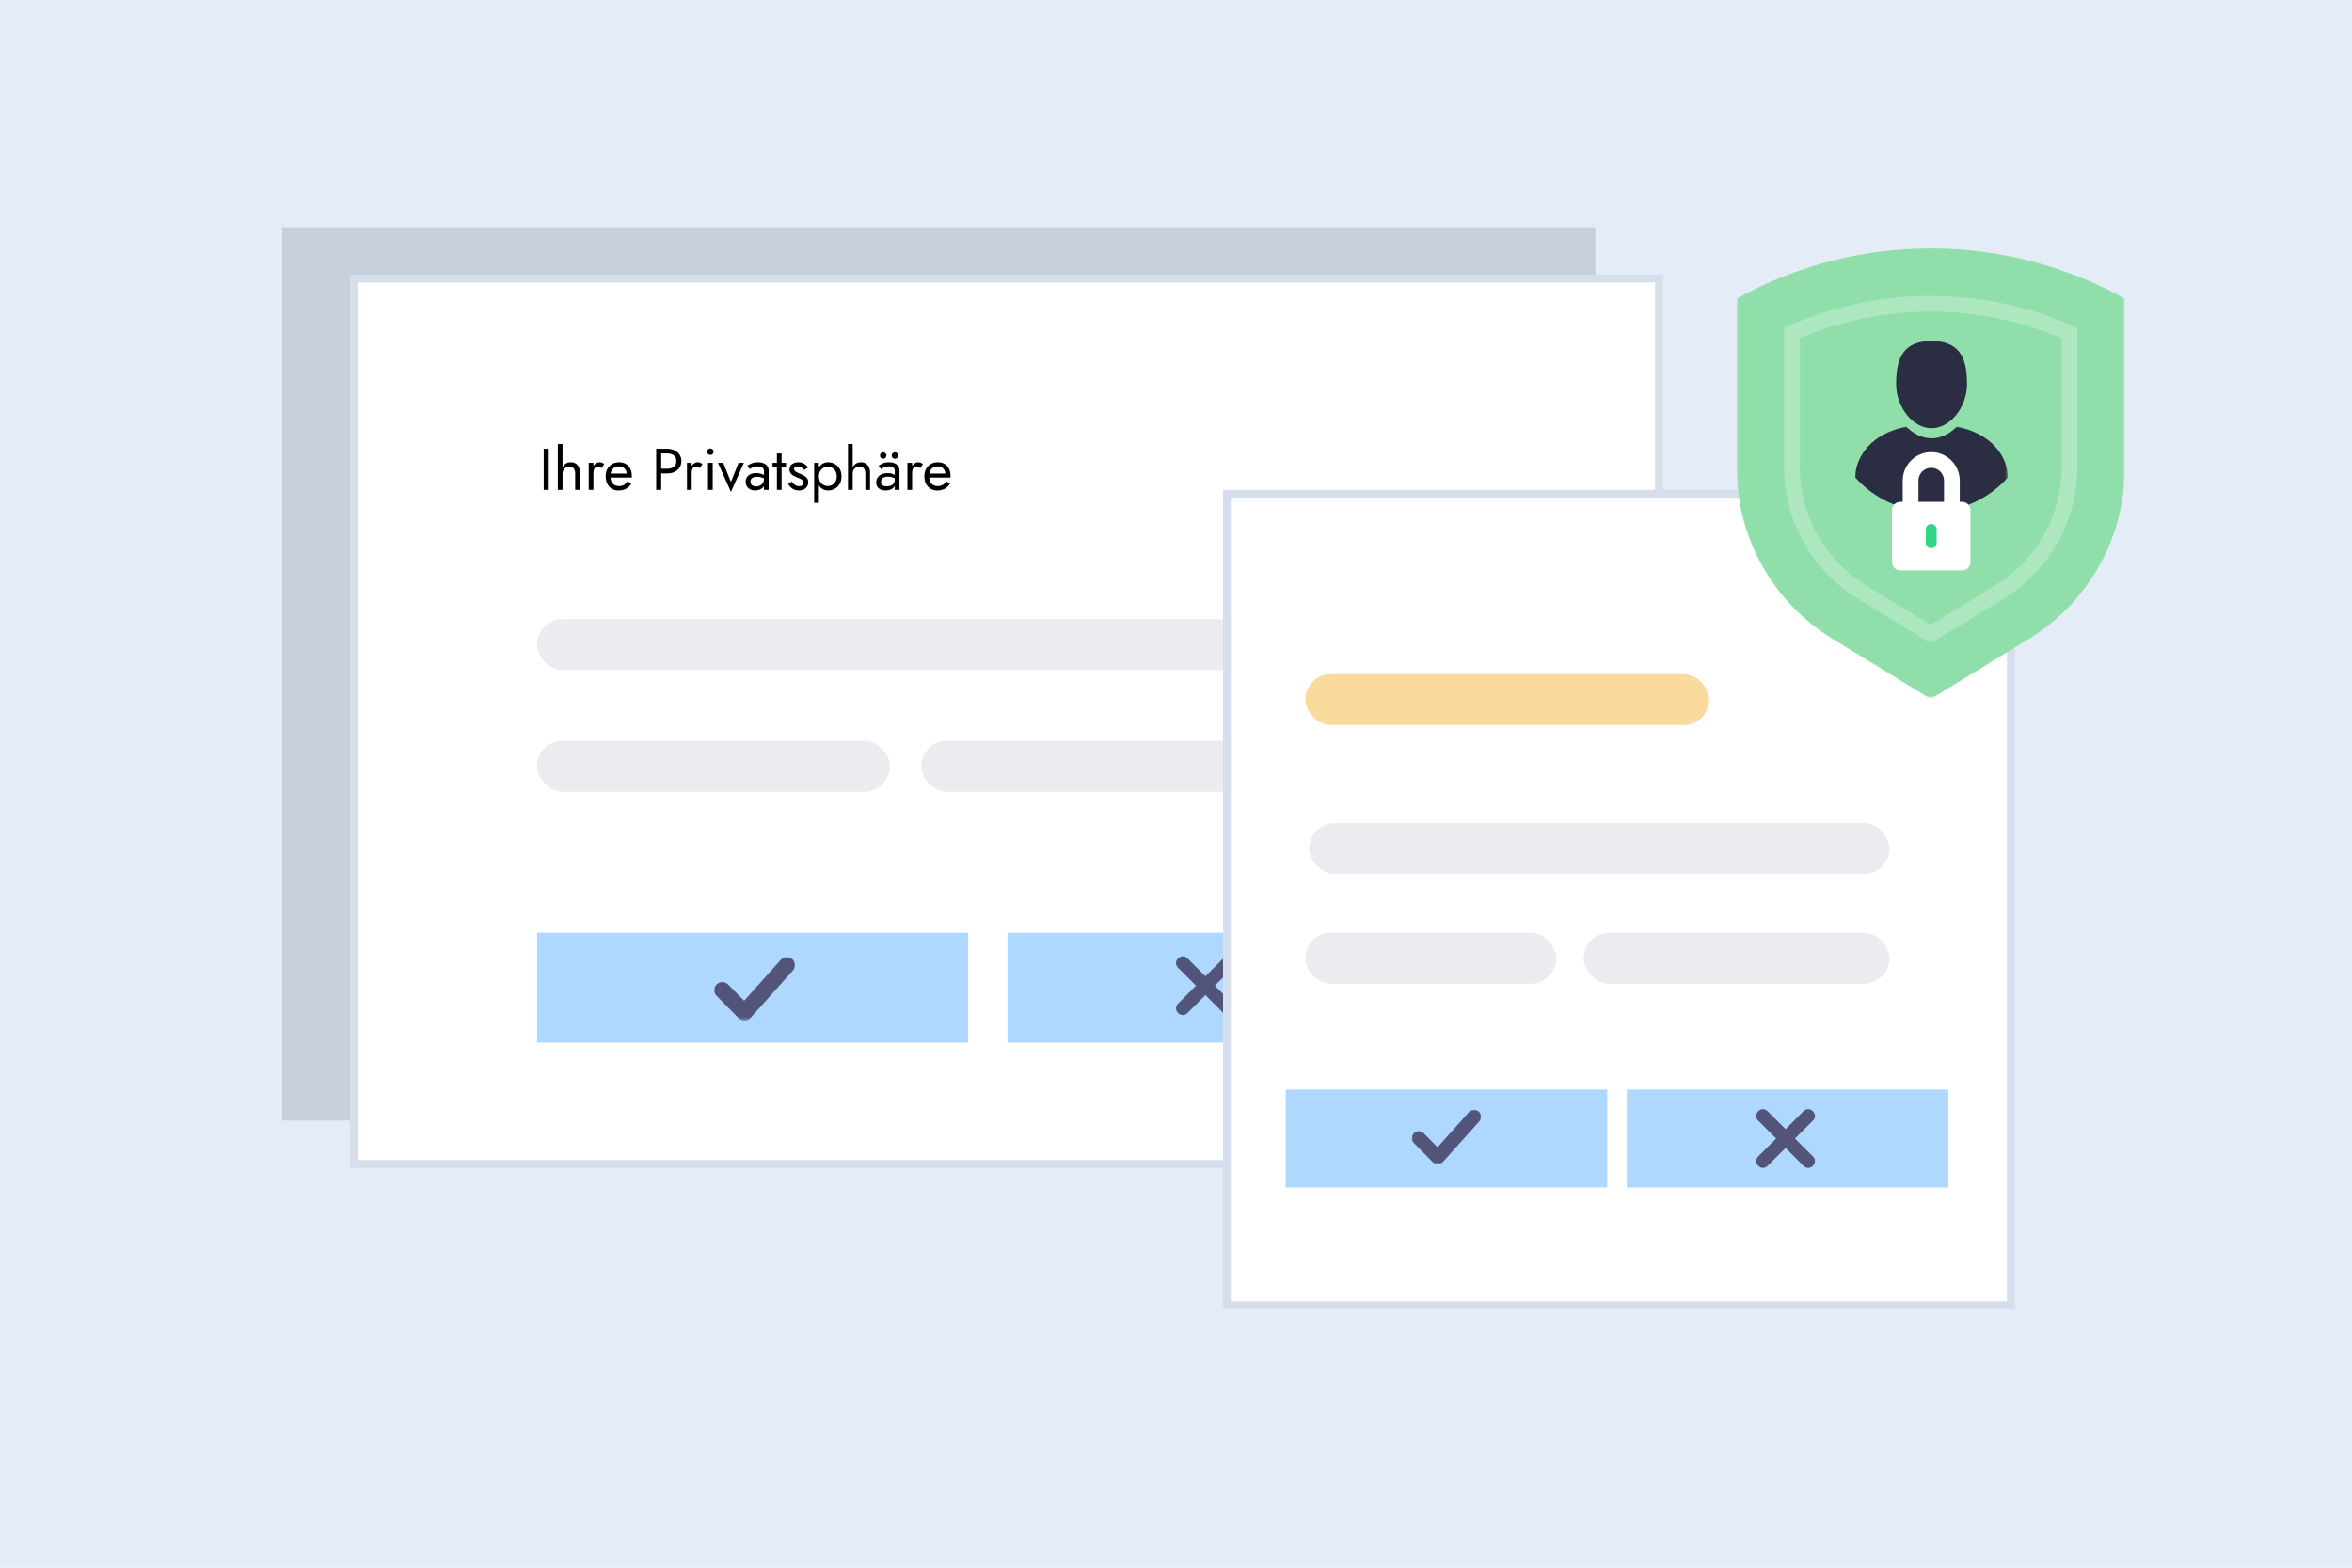 <svg width="600" height="400" viewBox="0 0 600 400" fill="none" xmlns="http://www.w3.org/2000/svg">
<rect width="600" height="400" fill="#E4ECF7"/>
<rect x="72" y="58" width="334.964" height="227.914" fill="#C6CFDB"/>
<rect x="90.266" y="71.086" width="332.964" height="225.914" fill="white" stroke="#D6DDEB" stroke-width="2"/>
<rect x="137" y="158" width="215" height="13" rx="6.5" fill="#EAECF0"/>
<rect x="137" y="189" width="90" height="13" rx="6.5" fill="#EAECF0"/>
<rect x="235" y="189" width="104" height="13" rx="6.5" fill="#EAECF0"/>
<path d="M138.702 114.5H139.977V125H138.702V114.5ZM143.504 113.3V125H142.304V113.3H143.504ZM146.729 120.8C146.729 120.23 146.604 119.8 146.354 119.51C146.114 119.22 145.749 119.075 145.259 119.075C144.909 119.075 144.599 119.15 144.329 119.3C144.069 119.45 143.864 119.655 143.714 119.915C143.574 120.175 143.504 120.47 143.504 120.8H143.114C143.114 120.25 143.219 119.765 143.429 119.345C143.639 118.915 143.924 118.575 144.284 118.325C144.654 118.075 145.079 117.95 145.559 117.95C146.039 117.95 146.454 118.05 146.804 118.25C147.164 118.45 147.439 118.75 147.629 119.15C147.829 119.55 147.929 120.05 147.929 120.65V125H146.729V120.8ZM151.385 118.1V125H150.185V118.1H151.385ZM153.47 119.42C153.31 119.3 153.165 119.215 153.035 119.165C152.905 119.105 152.74 119.075 152.54 119.075C152.24 119.075 152.005 119.15 151.835 119.3C151.665 119.45 151.545 119.655 151.475 119.915C151.415 120.175 151.385 120.47 151.385 120.8H150.845C150.845 120.25 150.94 119.765 151.13 119.345C151.33 118.915 151.585 118.575 151.895 118.325C152.205 118.075 152.52 117.95 152.84 117.95C153.09 117.95 153.32 117.985 153.53 118.055C153.75 118.115 153.95 118.24 154.13 118.43L153.47 119.42ZM157.776 125.15C157.136 125.15 156.566 125 156.066 124.7C155.576 124.39 155.191 123.965 154.911 123.425C154.641 122.885 154.506 122.26 154.506 121.55C154.506 120.83 154.646 120.2 154.926 119.66C155.216 119.12 155.616 118.7 156.126 118.4C156.646 118.1 157.246 117.95 157.926 117.95C158.606 117.95 159.186 118.095 159.666 118.385C160.156 118.665 160.531 119.07 160.791 119.6C161.051 120.13 161.181 120.76 161.181 121.49C161.181 121.56 161.176 121.635 161.166 121.715C161.166 121.785 161.166 121.83 161.166 121.85H155.271V120.83H160.221L159.741 121.52C159.771 121.47 159.801 121.395 159.831 121.295C159.861 121.185 159.876 121.095 159.876 121.025C159.876 120.615 159.791 120.26 159.621 119.96C159.461 119.66 159.236 119.425 158.946 119.255C158.656 119.085 158.316 119 157.926 119C157.466 119 157.071 119.1 156.741 119.3C156.421 119.49 156.171 119.77 155.991 120.14C155.821 120.5 155.731 120.945 155.721 121.475C155.721 122.015 155.806 122.475 155.976 122.855C156.146 123.235 156.396 123.525 156.726 123.725C157.056 123.925 157.456 124.025 157.926 124.025C158.396 124.025 158.811 123.925 159.171 123.725C159.531 123.515 159.836 123.2 160.086 122.78L161.061 123.395C160.701 123.975 160.246 124.415 159.696 124.715C159.156 125.005 158.516 125.15 157.776 125.15ZM167.398 114.5H168.673V125H167.398V114.5ZM168.103 115.7V114.5H170.248C170.928 114.5 171.533 114.63 172.063 114.89C172.603 115.14 173.028 115.5 173.338 115.97C173.658 116.44 173.818 117 173.818 117.65C173.818 118.29 173.658 118.85 173.338 119.33C173.028 119.8 172.603 120.165 172.063 120.425C171.533 120.675 170.928 120.8 170.248 120.8H168.103V119.6H170.248C170.928 119.6 171.478 119.435 171.898 119.105C172.328 118.775 172.543 118.29 172.543 117.65C172.543 117 172.328 116.515 171.898 116.195C171.478 115.865 170.928 115.7 170.248 115.7H168.103ZM176.448 118.1V125H175.248V118.1H176.448ZM178.533 119.42C178.373 119.3 178.228 119.215 178.098 119.165C177.968 119.105 177.803 119.075 177.603 119.075C177.303 119.075 177.068 119.15 176.898 119.3C176.728 119.45 176.608 119.655 176.538 119.915C176.478 120.175 176.448 120.47 176.448 120.8H175.908C175.908 120.25 176.003 119.765 176.193 119.345C176.393 118.915 176.648 118.575 176.958 118.325C177.268 118.075 177.583 117.95 177.903 117.95C178.153 117.95 178.383 117.985 178.593 118.055C178.813 118.115 179.013 118.24 179.193 118.43L178.533 119.42ZM180.39 115.25C180.39 115.02 180.47 114.825 180.63 114.665C180.8 114.505 180.995 114.425 181.215 114.425C181.445 114.425 181.64 114.505 181.8 114.665C181.96 114.825 182.04 115.02 182.04 115.25C182.04 115.47 181.96 115.665 181.8 115.835C181.64 115.995 181.445 116.075 181.215 116.075C180.995 116.075 180.8 115.995 180.63 115.835C180.47 115.665 180.39 115.47 180.39 115.25ZM180.615 118.1H181.815V125H180.615V118.1ZM183.161 118.1H184.511L186.461 122.975L188.411 118.1H189.761L186.461 125.525L183.161 118.1ZM191.433 122.87C191.433 123.13 191.493 123.355 191.613 123.545C191.743 123.735 191.918 123.88 192.138 123.98C192.368 124.07 192.628 124.115 192.918 124.115C193.288 124.115 193.618 124.04 193.908 123.89C194.208 123.74 194.443 123.53 194.613 123.26C194.793 122.98 194.883 122.66 194.883 122.3L195.123 123.2C195.123 123.64 194.988 124.005 194.718 124.295C194.458 124.585 194.133 124.8 193.743 124.94C193.363 125.08 192.983 125.15 192.603 125.15C192.183 125.15 191.788 125.065 191.418 124.895C191.058 124.715 190.768 124.46 190.548 124.13C190.328 123.8 190.218 123.4 190.218 122.93C190.218 122.26 190.453 121.725 190.923 121.325C191.403 120.915 192.068 120.71 192.918 120.71C193.418 120.71 193.833 120.77 194.163 120.89C194.503 121 194.773 121.13 194.973 121.28C195.173 121.42 195.308 121.535 195.378 121.625V122.33C195.028 122.09 194.668 121.92 194.298 121.82C193.928 121.71 193.533 121.655 193.113 121.655C192.723 121.655 192.403 121.705 192.153 121.805C191.913 121.905 191.733 122.045 191.613 122.225C191.493 122.405 191.433 122.62 191.433 122.87ZM191.253 119.69L190.668 118.805C190.928 118.615 191.283 118.425 191.733 118.235C192.193 118.045 192.743 117.95 193.383 117.95C193.923 117.95 194.393 118.035 194.793 118.205C195.203 118.365 195.518 118.6 195.738 118.91C195.968 119.22 196.083 119.6 196.083 120.05V125H194.883V120.215C194.883 119.975 194.843 119.78 194.763 119.63C194.683 119.47 194.568 119.345 194.418 119.255C194.278 119.165 194.113 119.1 193.923 119.06C193.733 119.02 193.533 119 193.323 119C192.983 119 192.673 119.04 192.393 119.12C192.123 119.2 191.893 119.295 191.703 119.405C191.513 119.515 191.363 119.61 191.253 119.69ZM197.064 118.1H200.514V119.225H197.064V118.1ZM198.189 115.7H199.389V125H198.189V115.7ZM202.003 122.885C202.143 123.095 202.303 123.29 202.483 123.47C202.663 123.65 202.868 123.795 203.098 123.905C203.338 124.005 203.598 124.055 203.878 124.055C204.218 124.055 204.483 123.98 204.673 123.83C204.873 123.67 204.973 123.455 204.973 123.185C204.973 122.945 204.893 122.745 204.733 122.585C204.583 122.415 204.388 122.275 204.148 122.165C203.908 122.045 203.653 121.935 203.383 121.835C203.083 121.715 202.778 121.575 202.468 121.415C202.168 121.245 201.913 121.03 201.703 120.77C201.503 120.5 201.403 120.165 201.403 119.765C201.403 119.355 201.508 119.015 201.718 118.745C201.938 118.475 202.218 118.275 202.558 118.145C202.908 118.015 203.268 117.95 203.638 117.95C204.008 117.95 204.353 118.01 204.673 118.13C205.003 118.25 205.293 118.41 205.543 118.61C205.793 118.81 205.988 119.04 206.128 119.3L205.168 119.915C204.978 119.655 204.738 119.44 204.448 119.27C204.168 119.1 203.848 119.015 203.488 119.015C203.238 119.015 203.023 119.07 202.843 119.18C202.663 119.29 202.573 119.46 202.573 119.69C202.573 119.87 202.643 120.03 202.783 120.17C202.923 120.31 203.103 120.435 203.323 120.545C203.543 120.655 203.773 120.76 204.013 120.86C204.413 121.02 204.778 121.195 205.108 121.385C205.438 121.565 205.698 121.785 205.888 122.045C206.088 122.305 206.188 122.64 206.188 123.05C206.188 123.65 205.968 124.15 205.528 124.55C205.098 124.95 204.528 125.15 203.818 125.15C203.358 125.15 202.943 125.07 202.573 124.91C202.203 124.74 201.888 124.525 201.628 124.265C201.378 124.005 201.188 123.74 201.058 123.47L202.003 122.885ZM208.893 128.3H207.693V118.1H208.893V128.3ZM214.668 121.55C214.668 122.29 214.513 122.93 214.203 123.47C213.893 124.01 213.478 124.425 212.958 124.715C212.448 125.005 211.878 125.15 211.248 125.15C210.678 125.15 210.173 125.005 209.733 124.715C209.303 124.425 208.963 124.01 208.713 123.47C208.473 122.93 208.353 122.29 208.353 121.55C208.353 120.8 208.473 120.16 208.713 119.63C208.963 119.09 209.303 118.675 209.733 118.385C210.173 118.095 210.678 117.95 211.248 117.95C211.878 117.95 212.448 118.095 212.958 118.385C213.478 118.675 213.893 119.09 214.203 119.63C214.513 120.16 214.668 120.8 214.668 121.55ZM213.453 121.55C213.453 121.02 213.343 120.57 213.123 120.2C212.913 119.83 212.628 119.55 212.268 119.36C211.918 119.17 211.528 119.075 211.098 119.075C210.748 119.075 210.403 119.17 210.063 119.36C209.723 119.55 209.443 119.83 209.223 120.2C209.003 120.57 208.893 121.02 208.893 121.55C208.893 122.08 209.003 122.53 209.223 122.9C209.443 123.27 209.723 123.55 210.063 123.74C210.403 123.93 210.748 124.025 211.098 124.025C211.528 124.025 211.918 123.93 212.268 123.74C212.628 123.55 212.913 123.27 213.123 122.9C213.343 122.53 213.453 122.08 213.453 121.55ZM217.522 113.3V125H216.322V113.3H217.522ZM220.747 120.8C220.747 120.23 220.622 119.8 220.372 119.51C220.132 119.22 219.767 119.075 219.277 119.075C218.927 119.075 218.617 119.15 218.347 119.3C218.087 119.45 217.882 119.655 217.732 119.915C217.592 120.175 217.522 120.47 217.522 120.8H217.132C217.132 120.25 217.237 119.765 217.447 119.345C217.657 118.915 217.942 118.575 218.302 118.325C218.672 118.075 219.097 117.95 219.577 117.95C220.057 117.95 220.472 118.05 220.822 118.25C221.182 118.45 221.457 118.75 221.647 119.15C221.847 119.55 221.947 120.05 221.947 120.65V125H220.747V120.8ZM224.743 122.975C224.743 123.215 224.798 123.42 224.908 123.59C225.018 123.75 225.178 123.875 225.388 123.965C225.608 124.045 225.878 124.085 226.198 124.085C226.598 124.085 226.953 124.025 227.263 123.905C227.573 123.785 227.813 123.595 227.983 123.335C228.163 123.075 228.253 122.73 228.253 122.3L228.493 123.05C228.493 123.49 228.373 123.87 228.133 124.19C227.903 124.5 227.593 124.74 227.203 124.91C226.813 125.07 226.378 125.15 225.898 125.15C225.428 125.15 225.013 125.07 224.653 124.91C224.293 124.74 224.013 124.505 223.813 124.205C223.623 123.905 223.528 123.545 223.528 123.125C223.528 122.585 223.658 122.14 223.918 121.79C224.178 121.43 224.528 121.16 224.968 120.98C225.418 120.8 225.918 120.71 226.468 120.71C226.908 120.71 227.283 120.77 227.593 120.89C227.913 121 228.168 121.13 228.358 121.28C228.548 121.42 228.678 121.535 228.748 121.625V122.33C228.408 122.09 228.063 121.915 227.713 121.805C227.363 121.685 226.968 121.625 226.528 121.625C226.128 121.625 225.793 121.68 225.523 121.79C225.263 121.9 225.068 122.055 224.938 122.255C224.808 122.455 224.743 122.695 224.743 122.975ZM224.743 119.72L224.158 118.805C224.418 118.615 224.768 118.425 225.208 118.235C225.648 118.045 226.178 117.95 226.798 117.95C227.328 117.95 227.788 118.035 228.178 118.205C228.578 118.365 228.888 118.6 229.108 118.91C229.338 119.22 229.453 119.6 229.453 120.05V125H228.253V120.05C228.253 119.7 228.103 119.44 227.803 119.27C227.513 119.09 227.178 119 226.798 119C226.468 119 226.168 119.045 225.898 119.135C225.628 119.215 225.393 119.315 225.193 119.435C225.003 119.545 224.853 119.64 224.743 119.72ZM227.473 116.225C227.473 115.995 227.553 115.8 227.713 115.64C227.883 115.48 228.078 115.4 228.298 115.4C228.528 115.4 228.723 115.48 228.883 115.64C229.043 115.8 229.123 115.995 229.123 116.225C229.123 116.445 229.043 116.64 228.883 116.81C228.723 116.97 228.528 117.05 228.298 117.05C228.078 117.05 227.883 116.97 227.713 116.81C227.553 116.64 227.473 116.445 227.473 116.225ZM224.473 116.225C224.473 115.995 224.553 115.8 224.713 115.64C224.883 115.48 225.078 115.4 225.298 115.4C225.528 115.4 225.723 115.48 225.883 115.64C226.043 115.8 226.123 115.995 226.123 116.225C226.123 116.445 226.043 116.64 225.883 116.81C225.723 116.97 225.528 117.05 225.298 117.05C225.078 117.05 224.883 116.97 224.713 116.81C224.553 116.64 224.473 116.445 224.473 116.225ZM232.683 118.1V125H231.483V118.1H232.683ZM234.768 119.42C234.608 119.3 234.463 119.215 234.333 119.165C234.203 119.105 234.038 119.075 233.838 119.075C233.538 119.075 233.303 119.15 233.133 119.3C232.963 119.45 232.843 119.655 232.773 119.915C232.713 120.175 232.683 120.47 232.683 120.8H232.143C232.143 120.25 232.238 119.765 232.428 119.345C232.628 118.915 232.883 118.575 233.193 118.325C233.503 118.075 233.818 117.95 234.138 117.95C234.388 117.95 234.618 117.985 234.828 118.055C235.048 118.115 235.248 118.24 235.428 118.43L234.768 119.42ZM239.075 125.15C238.435 125.15 237.865 125 237.365 124.7C236.875 124.39 236.49 123.965 236.21 123.425C235.94 122.885 235.805 122.26 235.805 121.55C235.805 120.83 235.945 120.2 236.225 119.66C236.515 119.12 236.915 118.7 237.425 118.4C237.945 118.1 238.545 117.95 239.225 117.95C239.905 117.95 240.485 118.095 240.965 118.385C241.455 118.665 241.83 119.07 242.09 119.6C242.35 120.13 242.48 120.76 242.48 121.49C242.48 121.56 242.475 121.635 242.465 121.715C242.465 121.785 242.465 121.83 242.465 121.85H236.57V120.83H241.52L241.04 121.52C241.07 121.47 241.1 121.395 241.13 121.295C241.16 121.185 241.175 121.095 241.175 121.025C241.175 120.615 241.09 120.26 240.92 119.96C240.76 119.66 240.535 119.425 240.245 119.255C239.955 119.085 239.615 119 239.225 119C238.765 119 238.37 119.1 238.04 119.3C237.72 119.49 237.47 119.77 237.29 120.14C237.12 120.5 237.03 120.945 237.02 121.475C237.02 122.015 237.105 122.475 237.275 122.855C237.445 123.235 237.695 123.525 238.025 123.725C238.355 123.925 238.755 124.025 239.225 124.025C239.695 124.025 240.11 123.925 240.47 123.725C240.83 123.515 241.135 123.2 241.385 122.78L242.36 123.395C242 123.975 241.545 124.415 240.995 124.715C240.455 125.005 239.815 125.15 239.075 125.15Z" fill="black"/>
<rect x="137" y="238" width="110" height="28" fill="#AED8FF"/>
<rect x="257" y="238" width="110" height="28" fill="#AED8FF"/>
<path fill-rule="evenodd" clip-rule="evenodd" d="M302.928 244.528L307.5 249.1L312.072 244.528C313.672 242.928 316.073 245.327 314.472 246.928L309.9 251.5L314.472 256.072C316.073 257.672 313.672 260.073 312.072 258.472L307.5 253.9L302.928 258.472C301.327 260.073 298.928 257.672 300.528 256.072L305.1 251.5L300.528 246.928C298.928 245.327 301.327 242.928 302.928 244.528Z" fill="#525579"/>
<rect x="313" y="126" width="200" height="207" fill="white" stroke="#D6DDEB" stroke-width="2"/>
<rect x="328" y="278" width="82" height="25" fill="#AED8FF"/>
<rect x="415" y="278" width="82" height="25" fill="#AED8FF"/>
<rect x="333" y="172" width="103" height="13" rx="6.5" fill="#FBDA9D"/>
<rect x="334" y="210" width="148" height="13" rx="6.5" fill="#EAECF0"/>
<rect x="333" y="238" width="64" height="13" rx="6.5" fill="#EAECF0"/>
<rect x="404" y="238" width="78" height="13" rx="6.5" fill="#EAECF0"/>
<mask id="mask0_2733_1685" style="mask-type:luminance" maskUnits="userSpaceOnUse" x="443" y="62" width="99" height="117">
<path d="M443 62.753H542V178.098H443V62.753Z" fill="white"/>
</mask>
<g mask="url(#mask0_2733_1685)">
<path d="M517.618 162.982L493.435 177.799C493.159 177.97 492.861 178.051 492.539 178.051C492.213 178.051 491.915 177.97 491.64 177.799L467.456 162.982C465.599 161.846 463.819 160.594 462.121 159.225C460.423 157.86 458.818 156.391 457.306 154.821C455.798 153.251 454.39 151.591 453.096 149.839C451.797 148.091 450.614 146.265 449.548 144.361C448.482 142.461 447.544 140.5 446.73 138.476C445.916 136.456 445.233 134.39 444.683 132.281C444.132 130.172 443.717 128.036 443.442 125.876C443.163 123.713 443.023 121.542 443.023 119.363V76.194C446.796 74.1 450.684 72.255 454.689 70.654C458.698 69.053 462.788 67.715 466.963 66.633C471.139 65.552 475.368 64.738 479.644 64.195C483.925 63.648 488.22 63.377 492.535 63.377C496.85 63.377 501.146 63.648 505.426 64.195C509.702 64.738 513.932 65.552 518.107 66.633C522.282 67.715 526.372 69.053 530.381 70.654C534.386 72.255 538.274 74.1 542.047 76.194V119.363C542.047 121.542 541.907 123.713 541.628 125.876C541.353 128.036 540.938 130.172 540.387 132.281C539.837 134.39 539.155 136.456 538.34 138.476C537.526 140.496 536.588 142.458 535.522 144.361C534.46 146.261 533.277 148.087 531.978 149.839C530.68 151.588 529.276 153.251 527.764 154.821C526.256 156.391 524.651 157.86 522.953 159.225C521.255 160.594 519.476 161.846 517.618 162.982Z" fill="#90DFAA"/>
</g>
<mask id="mask1_2733_1685" style="mask-type:luminance" maskUnits="userSpaceOnUse" x="443" y="59" width="99" height="120">
<path d="M443 59H542V178.098H443V59Z" fill="white"/>
</mask>
<g mask="url(#mask1_2733_1685)">
<path d="M474.835 150.952C473.493 150.122 472.21 149.211 470.985 148.222C469.76 147.23 468.601 146.164 467.507 145.028C466.418 143.888 465.402 142.686 464.464 141.418C463.526 140.151 462.673 138.829 461.902 137.456C461.13 136.08 460.452 134.661 459.862 133.199C459.269 131.738 458.777 130.245 458.374 128.718C457.974 127.194 457.672 125.651 457.466 124.085C457.261 122.522 457.156 120.952 457.152 119.378V84.944C459.932 83.719 462.77 82.645 465.662 81.714C468.554 80.784 471.485 80.009 474.459 79.384C477.432 78.76 480.429 78.291 483.449 77.973C486.469 77.659 489.501 77.504 492.54 77.504C495.576 77.504 498.608 77.659 501.628 77.973C504.648 78.291 507.645 78.76 510.618 79.384C513.592 80.009 516.523 80.784 519.419 81.714C522.311 82.645 525.145 83.719 527.925 84.944V119.363C527.921 120.941 527.816 122.511 527.611 124.073C527.409 125.639 527.107 127.182 526.704 128.71C526.304 130.234 525.808 131.726 525.219 133.192C524.629 134.653 523.947 136.072 523.176 137.448C522.408 138.825 521.551 140.147 520.613 141.415C519.675 142.682 518.659 143.884 517.57 145.024C516.48 146.164 515.321 147.23 514.092 148.218C512.867 149.211 511.584 150.122 510.242 150.952L492.54 161.795L474.835 150.952Z" stroke="white" stroke-opacity="0.25" stroke-width="4.012" stroke-miterlimit="10"/>
</g>
<path d="M492.746 109.264C497.475 109.264 501.783 103.913 501.783 98.038C501.783 92.487 500.708 87 492.746 87C484.784 87 483.711 92.487 483.711 98.038C483.711 103.913 488.016 109.264 492.746 109.264Z" fill="#2B2D42"/>
<mask id="mask2_2733_1685" style="mask-type:luminance" maskUnits="userSpaceOnUse" x="473" y="108" width="40" height="23">
<path d="M473 108.396H512.226V130.545H473V108.396Z" fill="white"/>
</mask>
<g mask="url(#mask2_2733_1685)">
<path d="M512.206 121.832C507.427 127.18 500.48 130.546 492.743 130.546C485.01 130.546 478.057 127.18 473.284 121.832C473.2 118.611 475.348 111.143 486.291 108.848C488.164 110.759 490.468 111.837 492.743 111.837C495.022 111.837 497.323 110.759 499.196 108.848C510.142 111.143 512.287 118.611 512.206 121.832Z" fill="#2B2D42"/>
</g>
<path d="M484.769 128.044H500.543C500.822 128.044 501.094 128.099 501.353 128.204C501.613 128.313 501.84 128.464 502.038 128.662C502.237 128.861 502.391 129.091 502.496 129.35C502.605 129.61 502.656 129.879 502.656 130.16V143.424C502.656 143.706 502.605 143.975 502.496 144.234C502.391 144.494 502.237 144.724 502.038 144.923C501.84 145.121 501.613 145.272 501.353 145.381C501.094 145.486 500.822 145.541 500.543 145.541H484.769C484.491 145.541 484.219 145.486 483.959 145.381C483.7 145.272 483.473 145.121 483.274 144.923C483.076 144.724 482.922 144.494 482.816 144.234C482.707 143.975 482.656 143.706 482.656 143.424V130.16C482.656 129.879 482.707 129.61 482.816 129.35C482.922 129.091 483.076 128.861 483.274 128.662C483.473 128.464 483.7 128.313 483.959 128.204C484.219 128.099 484.491 128.044 484.769 128.044Z" fill="white"/>
<path d="M492.66 117.367C493.006 117.367 493.349 117.399 493.688 117.466C494.027 117.533 494.354 117.636 494.674 117.767C494.994 117.898 495.298 118.062 495.587 118.254C495.875 118.446 496.14 118.664 496.384 118.91C496.63 119.153 496.848 119.419 497.04 119.707C497.232 119.995 497.392 120.3 497.527 120.62C497.658 120.937 497.757 121.266 497.824 121.606C497.895 121.945 497.927 122.288 497.927 122.633V131.105H487.391V122.633C487.391 122.288 487.426 121.945 487.493 121.606C487.56 121.266 487.66 120.937 487.791 120.62C487.925 120.3 488.085 119.995 488.277 119.707C488.47 119.419 488.69 119.153 488.934 118.91C489.177 118.664 489.443 118.446 489.731 118.254C490.019 118.062 490.323 117.898 490.643 117.767C490.964 117.636 491.293 117.533 491.629 117.466C491.969 117.399 492.311 117.367 492.66 117.367Z" stroke="white" stroke-width="4.012" stroke-linecap="round" stroke-linejoin="round"/>
<path d="M492.654 133.688C492.84 133.688 493.016 133.724 493.189 133.794C493.359 133.865 493.509 133.967 493.64 134.098C493.772 134.226 493.871 134.38 493.941 134.55C494.012 134.719 494.047 134.899 494.047 135.084V138.5C494.047 138.686 494.012 138.865 493.941 139.035C493.871 139.205 493.772 139.358 493.64 139.486C493.509 139.618 493.359 139.72 493.189 139.791C493.016 139.861 492.84 139.896 492.654 139.896C492.469 139.896 492.293 139.861 492.12 139.791C491.95 139.72 491.8 139.618 491.668 139.486C491.537 139.358 491.438 139.205 491.367 139.035C491.297 138.865 491.262 138.686 491.262 138.5V135.084C491.262 134.899 491.297 134.719 491.367 134.55C491.438 134.38 491.537 134.226 491.668 134.098C491.8 133.967 491.95 133.865 492.12 133.794C492.293 133.724 492.469 133.688 492.654 133.688Z" fill="#34D686"/>
<mask id="mask3_2733_1685" style="mask-type:luminance" maskUnits="userSpaceOnUse" x="182" y="244" width="21" height="17">
<path d="M182 244H203V260.435H182V244Z" fill="white"/>
</mask>
<g mask="url(#mask3_2733_1685)">
<path fill-rule="evenodd" clip-rule="evenodd" d="M202.1 244.727C201.252 243.969 199.951 244.039 199.192 244.888L189.834 255.352L185.729 251.19C184.931 250.379 183.625 250.371 182.815 251.171C182.007 251.971 181.998 253.275 182.797 254.086L188.442 259.808C188.829 260.201 189.357 260.42 189.909 260.42C189.925 260.42 189.941 260.42 189.958 260.42C190.527 260.408 191.065 260.159 191.443 259.733L202.263 247.636C203.02 246.788 202.947 245.484 202.1 244.727Z" fill="#525579"/>
</g>
<mask id="mask4_2733_1685" style="mask-type:luminance" maskUnits="userSpaceOnUse" x="360" y="283" width="18" height="15">
<path d="M360 283H378V297.087H360V283Z" fill="white"/>
</mask>
<g mask="url(#mask4_2733_1685)">
<path fill-rule="evenodd" clip-rule="evenodd" d="M377.226 283.623C376.5 282.973 375.384 283.033 374.734 283.762L366.713 292.731L363.194 289.163C362.51 288.468 361.391 288.46 360.697 289.146C360.003 289.832 359.996 290.95 360.681 291.645L365.519 296.55C365.851 296.887 366.304 297.074 366.777 297.074C366.79 297.074 366.804 297.074 366.819 297.074C367.307 297.064 367.767 296.85 368.092 296.486L377.366 286.116C378.015 285.39 377.952 284.272 377.226 283.623Z" fill="#525579"/>
</g>
<path fill-rule="evenodd" clip-rule="evenodd" d="M450.928 283.528L455.5 288.1L460.072 283.528C461.672 281.928 464.073 284.327 462.472 285.928L457.9 290.5L462.472 295.072C464.073 296.672 461.672 299.073 460.072 297.472L455.5 292.9L450.928 297.472C449.327 299.073 446.928 296.672 448.528 295.072L453.1 290.5L448.528 285.928C446.928 284.327 449.327 281.928 450.928 283.528Z" fill="#525579"/>
</svg>
